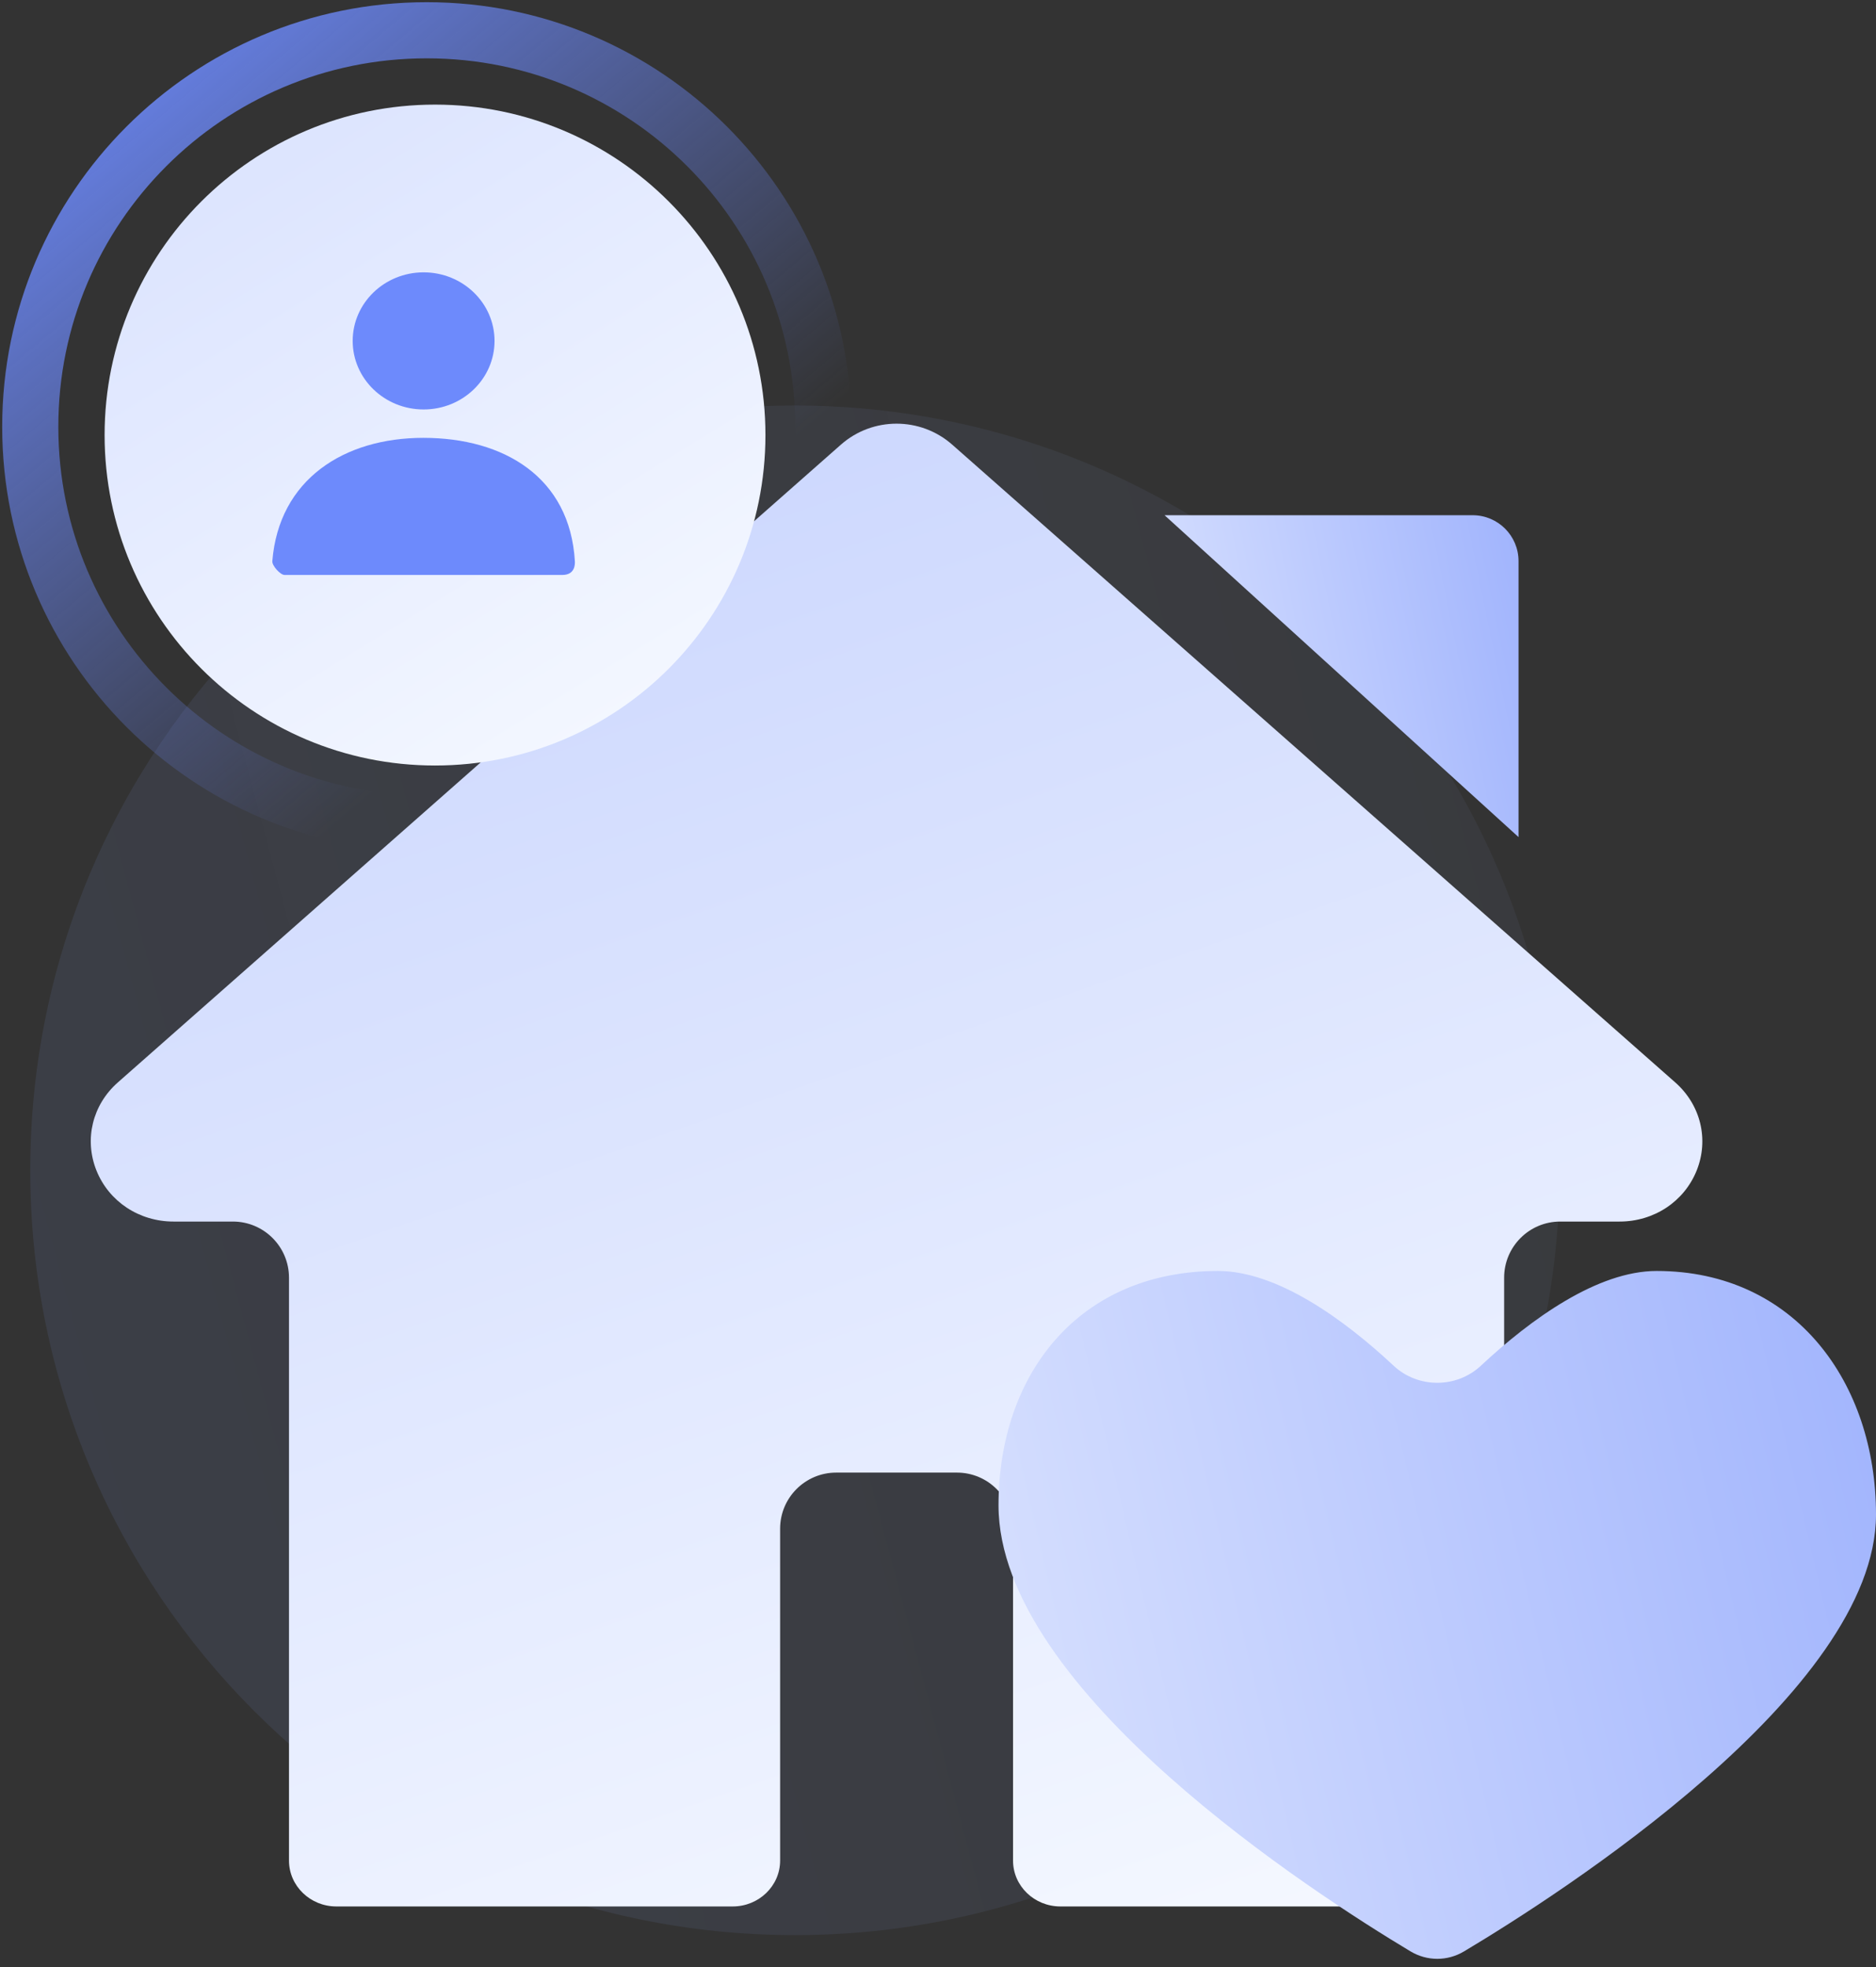 <svg width="62" height="65" viewBox="0 0 62 65" fill="none" xmlns="http://www.w3.org/2000/svg">
<rect x="0" y="0" width="62" height="65" fill="#333333" stroke="none"/>
<path opacity="0.15" fill-rule="evenodd" clip-rule="evenodd" d="M26.272 63.947C40.23 63.947 51.545 52.632 51.545 38.675C51.545 24.717 40.23 13.402 26.272 13.402C12.315 13.402 1 24.717 1 38.675C1 52.632 12.315 63.947 26.272 63.947Z" fill="url(#paint0_linear)"/>
<path d="M14.104 27.208C21.341 27.208 27.208 21.341 27.208 14.104C27.208 6.867 21.341 1 14.104 1C6.867 1 1 6.867 1 14.104C1 21.341 6.867 27.208 14.104 27.208Z" stroke="url(#paint1_linear)" stroke-width="1.855"/>
<path d="M55.366 35.77L31.47 14.694C30.421 13.769 28.839 13.769 27.791 14.694L3.894 35.77C3.054 36.511 2.777 37.653 3.187 38.679C3.598 39.705 4.597 40.367 5.734 40.367H7.696C8.72 40.367 9.551 41.198 9.551 42.222V61.484C9.551 62.321 10.252 63 11.117 63H24.215C25.08 63 25.782 62.321 25.782 61.484V50.517C25.782 49.493 26.612 48.663 27.636 48.663H31.625C32.649 48.663 33.48 49.493 33.48 50.517V61.484C33.48 62.321 34.181 63 35.046 63H48.143C49.008 63 49.71 62.321 49.71 61.484V42.222C49.71 41.198 50.54 40.367 51.564 40.367H53.527C54.664 40.367 55.663 39.705 56.074 38.679C56.484 37.653 56.206 36.511 55.366 35.77Z" fill="url(#paint2_linear)"/>
<path d="M48.67 17.026H38.488L50.186 27.662V18.542C50.186 17.704 49.507 17.026 48.67 17.026Z" fill="url(#paint3_linear)"/>
<path d="M54.75 42C52.8 42 50.602 43.581 48.941 45.132C48.137 45.883 46.863 45.883 46.059 45.132C44.398 43.581 42.2 42 40.25 42C35.66 42 33 45.407 33 49.744C33 55.867 43.468 62.598 46.615 64.484C47.165 64.813 47.836 64.813 48.385 64.485C51.533 62.605 62 55.912 62 50.05C62 45.713 59.34 42 54.75 42Z" fill="url(#paint4_linear)"/>
<path d="M14.377 25.297C20.408 25.297 25.297 20.408 25.297 14.377C25.297 8.346 20.408 3.457 14.377 3.457C8.346 3.457 3.457 8.346 3.457 14.377C3.457 20.408 8.346 25.297 14.377 25.297Z" fill="url(#paint5_linear)"/>
<path d="M14 13.531C12.706 13.531 11.656 12.517 11.656 11.266C11.656 10.014 12.706 9 14 9C15.294 9 16.344 10.014 16.344 11.266C16.344 12.517 15.294 13.531 14 13.531Z" fill="#6D8AFC"/>
<path d="M9 18.546C9.216 15.843 11.368 14.469 13.991 14.469C16.651 14.469 18.836 15.768 18.999 18.547C19.005 18.658 18.999 19 18.581 19C16.523 19 13.464 19 9.404 19C9.265 19 8.989 18.694 9 18.546Z" fill="#6D8AFC"/>
<defs>
<linearGradient id="paint0_linear" x1="64.072" y1="48.381" x2="-53.757" y2="79.742" gradientUnits="userSpaceOnUse">
<stop stop-color="#A6BFFE" stop-opacity="0.32"/>
<stop offset="1" stop-color="#6D8AFC"/>
</linearGradient>
<linearGradient id="paint1_linear" x1="1" y1="1" x2="18.133" y2="21.362" gradientUnits="userSpaceOnUse">
<stop stop-color="#6D8AFC"/>
<stop offset="1" stop-color="#6D8AFC" stop-opacity="0"/>
</linearGradient>
<linearGradient id="paint2_linear" x1="55.71" y1="63" x2="-4.261" y2="-110.062" gradientUnits="userSpaceOnUse">
<stop stop-color="#F7FAFF"/>
<stop offset="1" stop-color="#6D8AFC"/>
</linearGradient>
<linearGradient id="paint3_linear" x1="32.095" y1="32.137" x2="64.501" y2="25.486" gradientUnits="userSpaceOnUse">
<stop stop-color="#F7FAFF"/>
<stop offset="1" stop-color="#6D8AFC"/>
</linearGradient>
<linearGradient id="paint4_linear" x1="17.151" y1="74.676" x2="96.481" y2="56.009" gradientUnits="userSpaceOnUse">
<stop stop-color="#F7FAFF"/>
<stop offset="1" stop-color="#6D8AFC"/>
</linearGradient>
<linearGradient id="paint5_linear" x1="25.072" y1="25.297" x2="-45.328" y2="-89.085" gradientUnits="userSpaceOnUse">
<stop stop-color="#F7FAFF"/>
<stop offset="1" stop-color="#6D8AFC"/>
</linearGradient>
</defs>
</svg>
